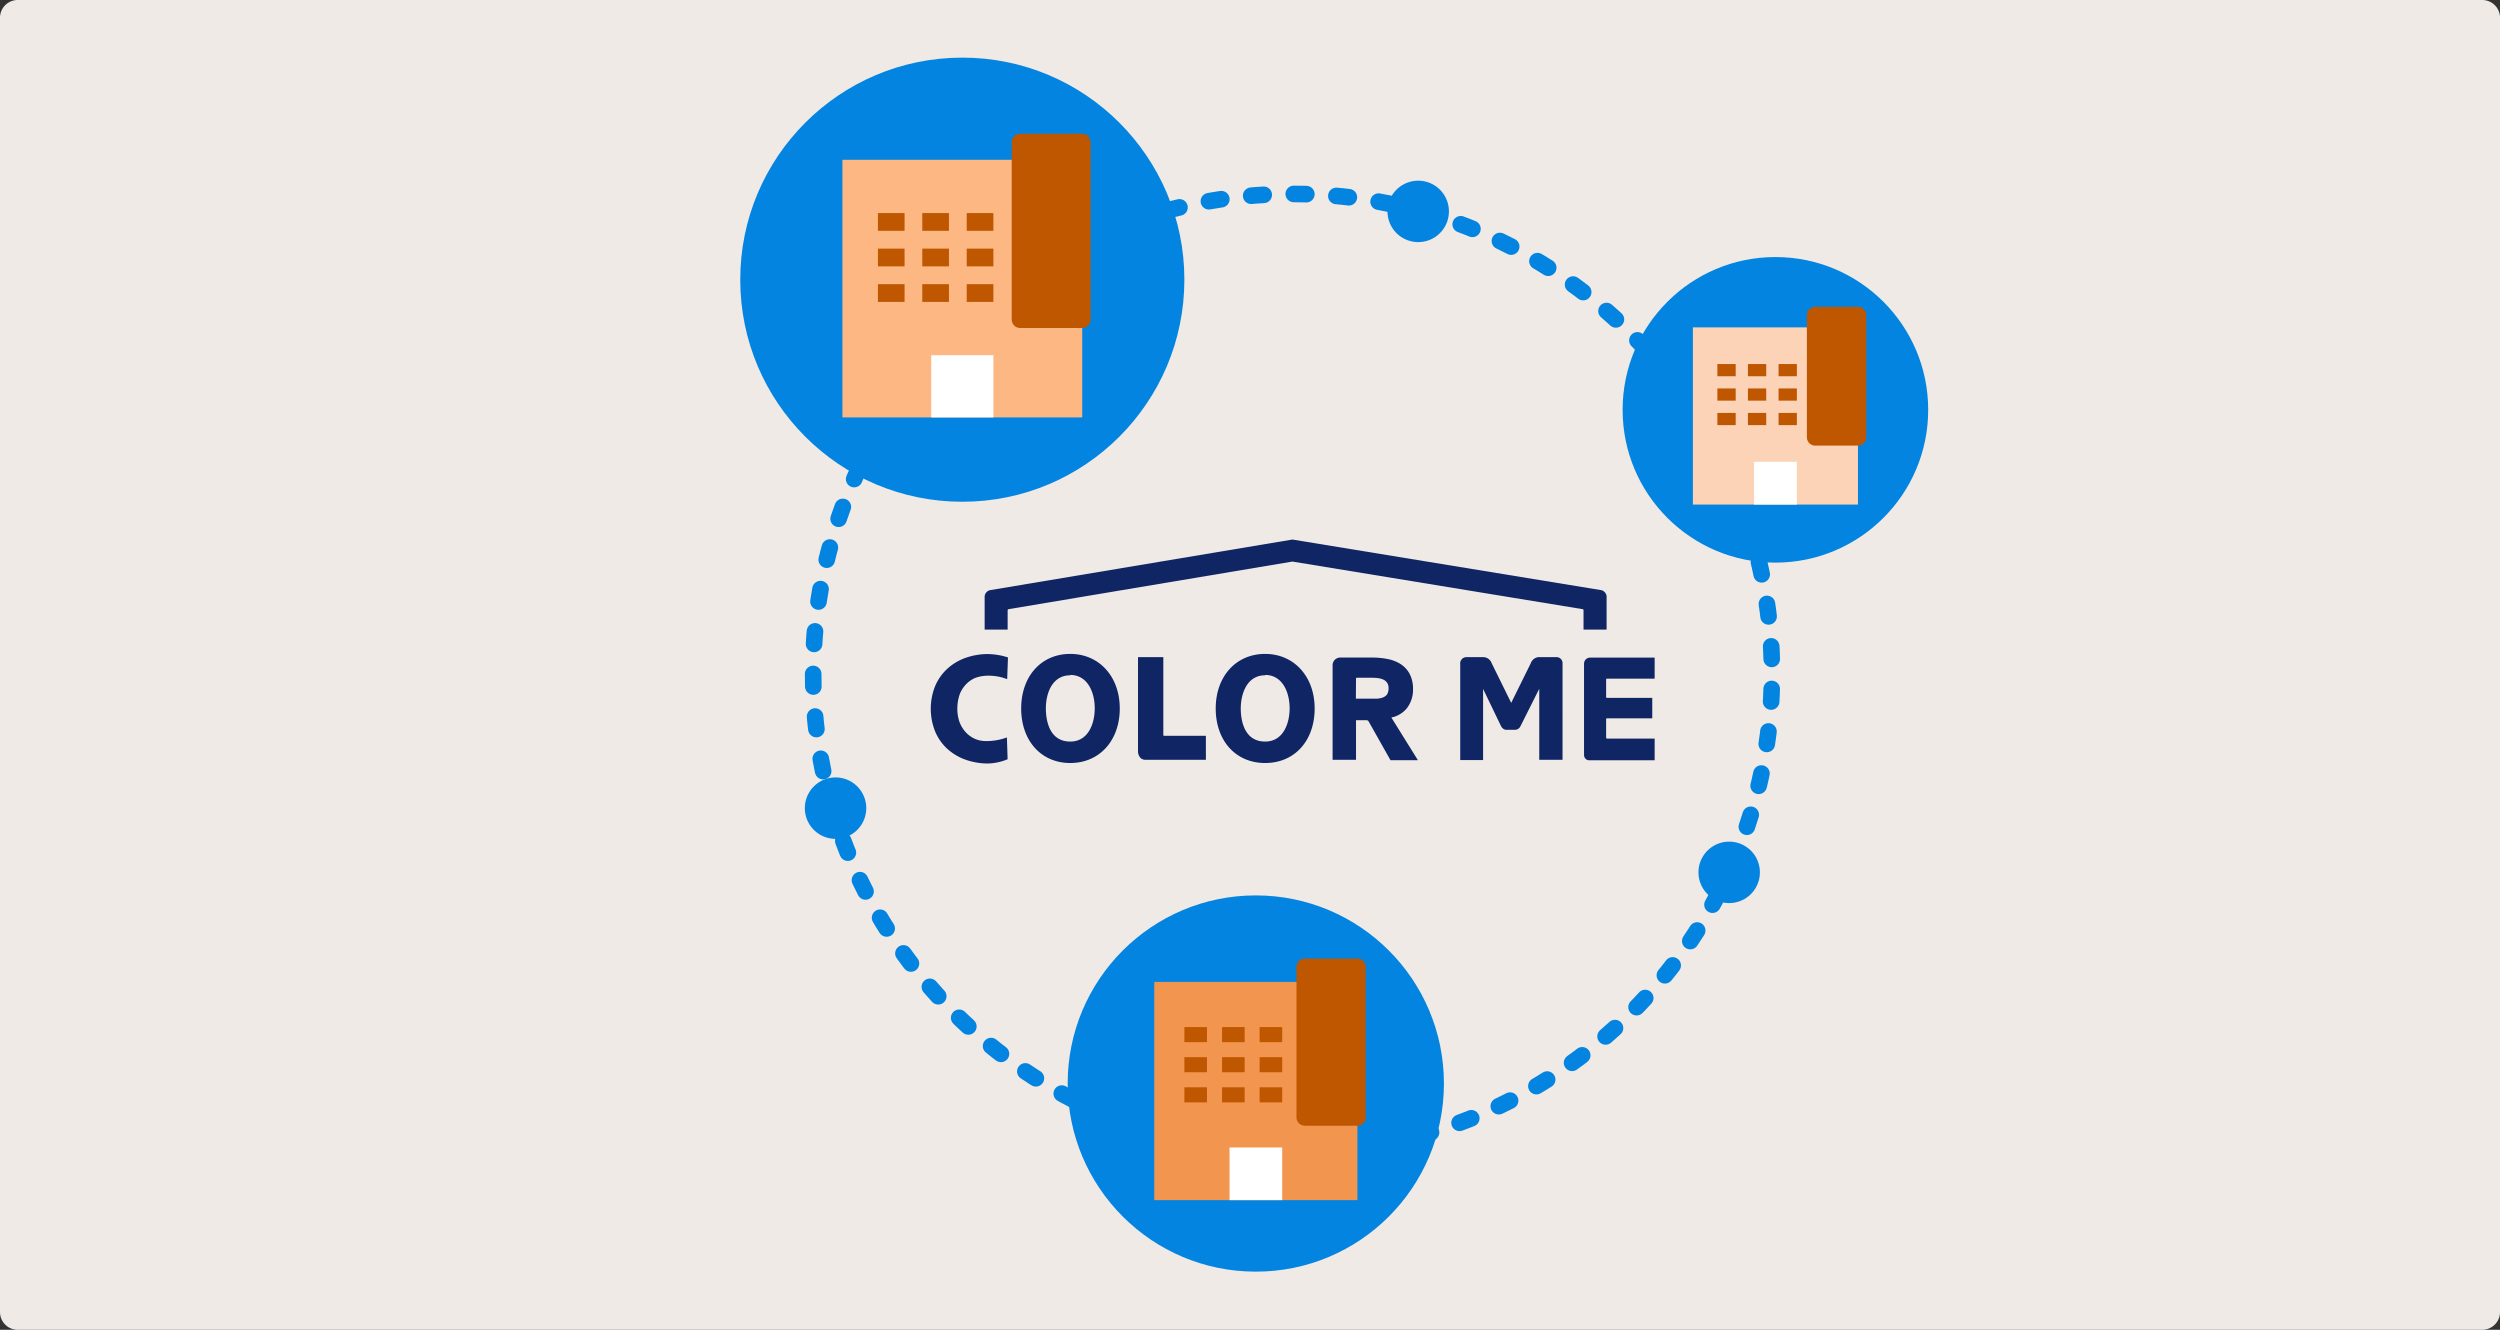 <svg xmlns="http://www.w3.org/2000/svg" width="564" height="300" fill="none"><rect width="100%" height="100%" fill="#333333" stroke="none"/><path fill="#F0EAE6" d="M0 4a4 4 0 0 1 4-4h556a4 4 0 0 1 4 4v292a4 4 0 0 1-4 4H4a4 4 0 0 1-4-4z"/><path fill="#102563" d="M362.548 153.106h10.741v-4.746h-14.522a1.361 1.361 0 0 0-1.408 1.376v20.565c-.001.336.129.66.364.901a1.18 1.18 0 0 0 .855.317h14.711v-4.888h-10.693a.24.24 0 0 1-.173-.058.24.24 0 0 1-.081-.164v-4.128c0-.095 0-.222.254-.222h10.155v-4.619h-10.155c-.143 0-.254 0-.254-.269v-3.765c.016-.3.064-.3.206-.3M351.132 148.25h-4.097a2.07 2.07 0 0 0-1.677 1.344l-4.429 8.97-4.413-8.954a2.07 2.07 0 0 0-.685-.942 2.06 2.06 0 0 0-1.087-.418h-3.876a1.4 1.4 0 0 0-1.083.459 1.41 1.41 0 0 0-.356 1.123v21.64h5.157v-16.056l4.018 8.336c0 .095.506.886 1.139.886h2.167a1.39 1.39 0 0 0 1.091-.775l4.256-8.479v16.024h5.251V149.61a1.34 1.34 0 0 0-.848-1.266 1.3 1.3 0 0 0-.528-.094M300.633 150.101v21.308h5.284v-8.811a.2.2 0 0 1 0-.127h2.372a.56.56 0 0 1 .475.285l4.935 8.748h6.186l-5.996-9.634a6 6 0 0 0 3.544-2.151 6.77 6.77 0 0 0 1.344-4.224 7.25 7.25 0 0 0-.743-3.433 6 6 0 0 0-2.009-2.214 8.3 8.3 0 0 0-2.895-1.155 17.4 17.4 0 0 0-3.449-.348h-7.26a1.71 1.71 0 0 0-1.272.493 1.727 1.727 0 0 0-.516 1.263m5.284 2.989s0-.189.189-.189h3.433q.7 0 1.392.095c.417.051.823.169 1.202.348.324.16.601.399.807.696.229.363.34.789.316 1.218.027.498-.094.993-.348 1.423a2.24 2.24 0 0 1-.917.665c-.426.159-.874.25-1.329.269h-4.777a.16.16 0 0 1 0-.111zM285.418 147.522c-6.565 0-11.152 5.062-11.152 12.307s4.476 12.307 11.152 12.307 11.168-5.062 11.168-12.307-4.698-12.307-11.168-12.307m0 4.746c3.812 0 5.521 3.765 5.521 7.514 0 3.464-1.456 7.514-5.521 7.514-4.967 0-5.505-5.252-5.505-7.514.032-3.385 1.439-7.435 5.505-7.435zM262.714 165.999c-.19 0-.253 0-.269-.237V148.25h-5.711v21.245a2.24 2.24 0 0 0 .554 1.487 1.59 1.59 0 0 0 1.155.427h13.604v-5.41zM241.452 147.522c-6.565 0-11.073 5.062-11.073 12.307s4.477 12.307 11.073 12.307 11.168-5.062 11.168-12.307-4.698-12.307-11.168-12.307m0 4.746c3.812 0 5.521 3.765 5.521 7.514 0 3.464-1.456 7.514-5.521 7.514-4.967 0-5.505-5.252-5.505-7.514 0-3.385 1.44-7.435 5.505-7.435zM227.318 171.282l-.159-4.92c-1.518.561-3.126.84-4.745.823a6.1 6.1 0 0 1-2.515-.522 6.3 6.3 0 0 1-2.041-1.487 7 7 0 0 1-1.376-2.247 9 9 0 0 1-.507-3.053 10 10 0 0 1 .507-3.163 6.7 6.7 0 0 1 1.392-2.262 6.2 6.2 0 0 1 2.072-1.487 8.4 8.4 0 0 1 2.626-.522 11.8 11.8 0 0 1 4.651.775l.174-4.904a15.6 15.6 0 0 0-4.635-.759 15.2 15.2 0 0 0-4.92.854 12 12 0 0 0-4.144 2.483 11.2 11.2 0 0 0-2.737 3.908 13.77 13.77 0 0 0 0 10.203 11.2 11.2 0 0 0 2.737 3.923 12.2 12.2 0 0 0 4.144 2.467 15.3 15.3 0 0 0 4.936.855 12.2 12.2 0 0 0 4.54-.965M361.167 133.127l-69.602-11.406-68.147 11.406a1.58 1.58 0 0 0-1.282 1.708v7.198h5.189v-4.366c0-.174.174-.222.206-.238l64.034-10.741 65.49 10.741a.22.22 0 0 1 .189.238v4.366h5.205v-7.182a1.58 1.58 0 0 0-1.282-1.724"/><path stroke="#0384E1" stroke-dasharray="2.83 6.79" stroke-linecap="round" stroke-miterlimit="10" stroke-width="3.75" d="M291.602 260.058c59.731 0 108.153-48.422 108.153-108.153S351.333 43.752 291.602 43.752 183.449 92.174 183.449 151.905s48.422 108.153 108.153 108.153Z"/><path fill="#0384E1" d="M217.098 113.196c27.668 0 50.098-22.43 50.098-50.098S244.766 13 217.098 13 167 35.43 167 63.098s22.43 50.098 50.098 50.098"/><path fill="#FCB783" d="M244.151 36.049v58.118h-54.1V36.049h40.069"/><path fill="#FCB783" d="M244.156 32.047h-14.031v40.069h14.031z"/><path fill="#BF5600" stroke="#BF5600" stroke-linecap="round" stroke-linejoin="round" stroke-width="3.75" d="M244.156 32.047h-14.031v40.069h14.031z"/><path fill="#BF5600" d="M204.07 48.07h-6.011v4.002h6.011zM214.081 48.07h-6.011v4.002h6.011zM224.105 48.07h-6.011v4.002h6.011zM204.07 56.09h-6.011v4.003h6.011zM214.081 56.09h-6.011v4.003h6.011zM224.105 56.09h-6.011v4.003h6.011zM204.07 64.11h-6.011v4.002h6.011zM214.081 64.11h-6.011v4.002h6.011zM224.105 64.11h-6.011v4.002h6.011z"/><path fill="#fff" d="M224.113 80.135h-14.031v14.031h14.031z"/><path fill="#0384E1" d="M283.309 286.886c23.44 0 42.442-19.002 42.442-42.442s-19.002-42.441-42.442-42.441-42.442 19.001-42.442 42.441 19.002 42.442 42.442 42.442"/><path fill="#F2954E" d="M306.233 221.523v49.228h-45.827v-49.228h33.947"/><path fill="#F2954E" d="M306.239 218.138h-11.88v33.947h11.88z"/><path fill="#BF5600" stroke="#BF5600" stroke-linecap="round" stroke-linejoin="round" stroke-width="3.75" d="M306.239 218.138h-11.88v33.947h11.88z"/><path fill="#BF5600" d="M272.289 231.71h-5.094v3.401h5.094zM280.793 231.71h-5.094v3.401h5.094zM289.266 231.71h-5.094v3.401h5.094zM272.289 238.497h-5.094v3.401h5.094zM280.793 238.497h-5.094v3.401h5.094zM289.266 238.497h-5.094v3.401h5.094zM272.289 245.298h-5.094v3.401h5.094zM280.793 245.298h-5.094v3.401h5.094zM289.266 245.298h-5.094v3.401h5.094z"/><path fill="#fff" d="M289.263 258.871h-11.88v11.88h11.88z"/><path fill="#0384E1" d="M400.532 126.927c19.036 0 34.469-15.432 34.469-34.469S419.568 57.99 400.532 57.99s-34.47 15.432-34.47 34.47c0 19.036 15.433 34.468 34.47 34.468"/><path fill="#FCD3B6" d="M419.155 73.855v39.974h-37.237V73.855h27.588"/><path fill="#FCD3B6" d="M419.157 71.087h-9.649v27.572h9.649z"/><path fill="#BF5600" stroke="#BF5600" stroke-linecap="round" stroke-linejoin="round" stroke-width="3.75" d="M419.157 71.087h-9.649v27.572h9.649z"/><path fill="#BF5600" d="M391.57 82.128h-4.129v2.753h4.129zM398.461 82.128h-4.129v2.753h4.129zM405.375 82.128h-4.129v2.753h4.129zM391.57 87.633h-4.129v2.752h4.129zM398.461 87.633h-4.129v2.752h4.129zM405.375 87.633h-4.129v2.752h4.129zM391.57 93.154h-4.129v2.752h4.129zM398.461 93.154h-4.129v2.752h4.129zM405.375 93.154h-4.129v2.752h4.129z"/><path fill="#fff" d="M405.364 104.18h-9.649v9.649h9.649z"/><path fill="#0384E1" d="M319.948 54.62a6.929 6.929 0 1 0 0-13.858 6.929 6.929 0 0 0 0 13.858M188.417 189.247a6.93 6.93 0 1 0 0-13.859 6.93 6.93 0 0 0 0 13.859M390.018 203.733a6.929 6.929 0 1 0 .001-13.857 6.929 6.929 0 0 0-.001 13.857"/></svg>